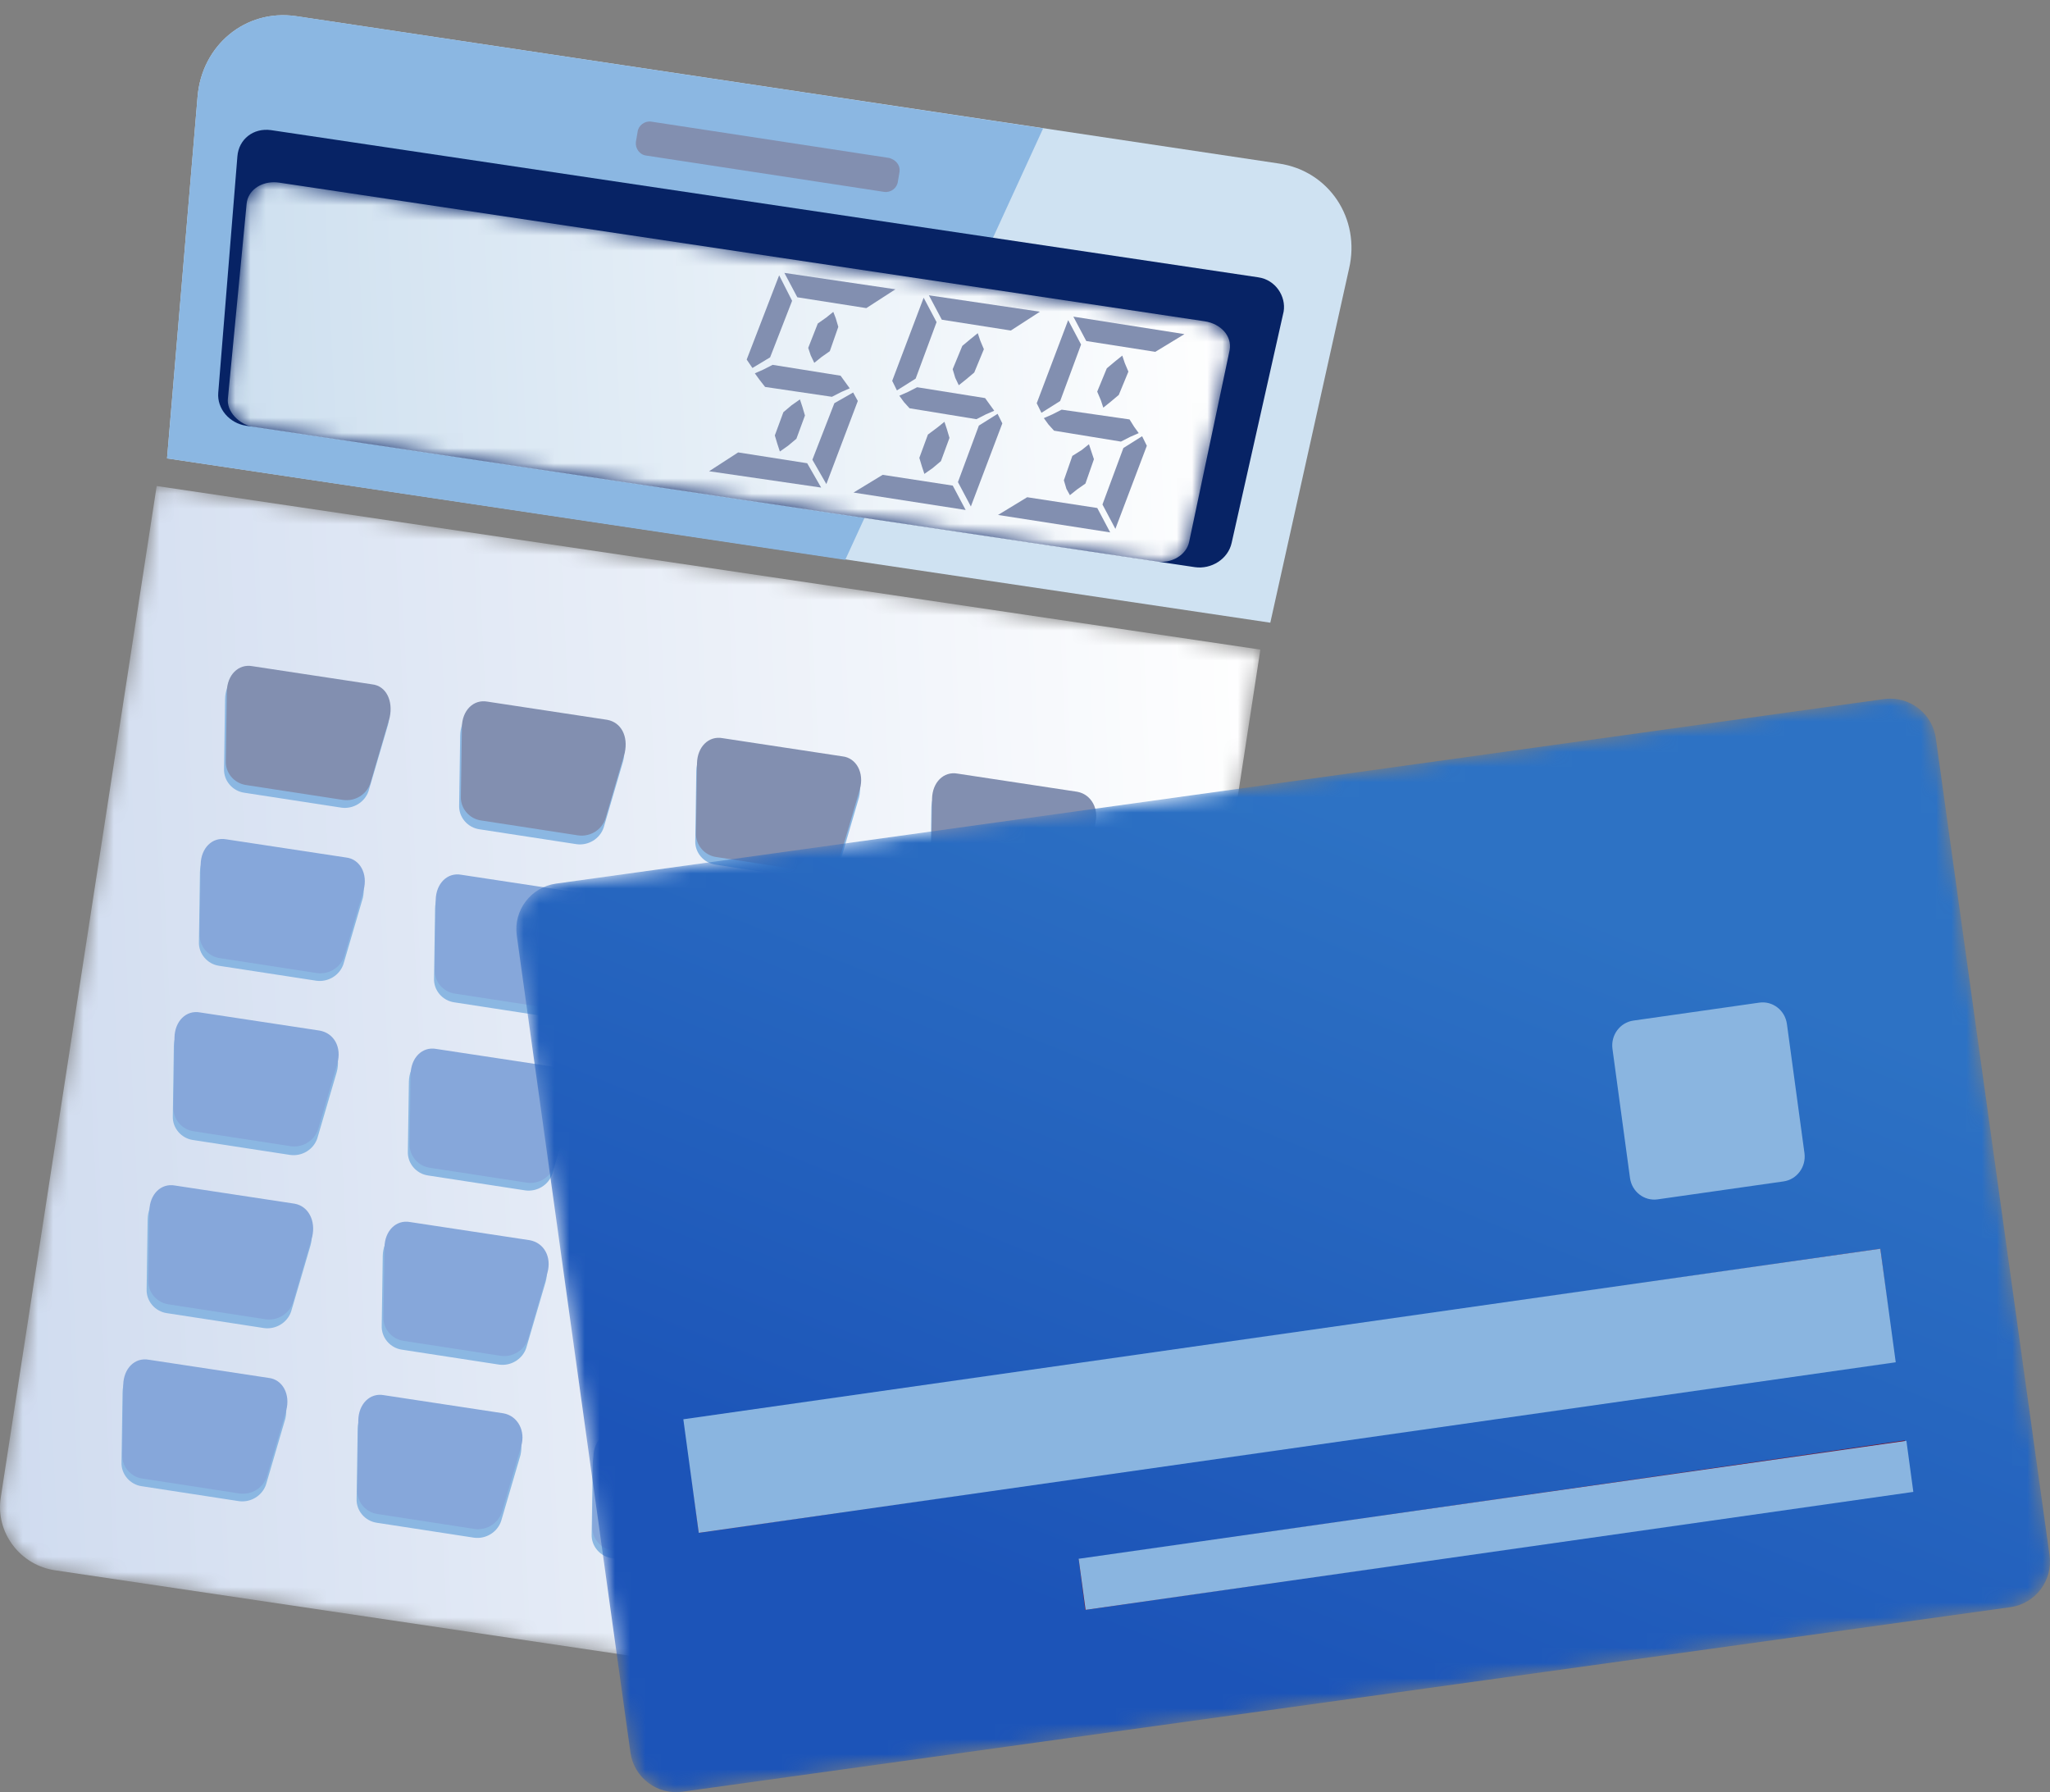 <?xml version="1.0" encoding="UTF-8"?>
<svg width="135px" height="118px" viewBox="0 0 135 118" version="1.1" xmlns="http://www.w3.org/2000/svg" xmlns:xlink="http://www.w3.org/1999/xlink">
    <rect x="0" y="0" width="135" height="118" fill="#808080" stroke="none"/>
    <title>Group 152</title>
    <defs>
        <path d="M6.333,5.455 L5.734,28.968 L0.022,92.181 C-0.257,95.343 2.161,98.235 5.381,98.513 L5.381,98.513 L65.231,103.966 C68.455,104.314 71.338,101.957 71.612,98.723 L71.612,98.723 L77.325,35.512 L80.932,12.284 C81.427,9.182 79.149,6.211 75.923,5.791 L75.923,5.791 L61.738,4.319 L44.189,2.507 L12.35,0.012 C12.226,0.004 12.103,0 11.981,0 L11.981,0 C8.926,0.001 6.397,2.423 6.333,5.455" id="path-1"></path>
        <path d="M0.056,66.563 C-0.332,68.905 1.349,71.082 3.658,71.397 L3.658,71.397 L67.896,80.942 C70.207,81.327 72.425,79.745 72.741,77.405 L72.741,77.405 L83,10.772 L10.318,0 L0.056,66.563 Z" id="path-3"></path>
        <linearGradient x1="-1.449%" y1="52.231%" x2="101.606%" y2="47.542%" id="linearGradient-5">
            <stop stop-color="#CFDBEF" offset="0%"></stop>
            <stop stop-color="#FFFFFF" offset="100%"></stop>
        </linearGradient>
        <path d="M1.243,1.396 L0.009,14.23 C-0.093,15.082 0.731,15.961 1.732,16.126 L1.732,16.126 L61.1,24.974 C62.173,25.136 63.139,24.525 63.311,23.669 L63.311,23.669 L65.976,11.051 C66.145,10.126 65.396,9.313 64.323,9.153 L64.323,9.153 L3.38,0.025 C3.263,0.008 3.15,0 3.038,0 L3.038,0 C2.108,0 1.33,0.574 1.243,1.396" id="path-6"></path>
        <linearGradient x1="-0.027%" y1="50.873%" x2="100.011%" y2="49.087%" id="linearGradient-8">
            <stop stop-color="#CDDFEF" offset="0%"></stop>
            <stop stop-color="#FFFFFF" offset="100%"></stop>
        </linearGradient>
        <path d="M90.067,0.029 L2.61,12.18 C0.961,12.409 -0.201,13.945 0.029,15.591 L0.029,15.591 L7.517,69.393 C7.747,71.041 9.284,72.202 10.933,71.971 L10.933,71.971 L98.389,59.821 C100.039,59.592 101.2,58.057 100.971,56.41 L100.971,56.41 L93.482,2.609 C93.271,1.101 91.966,0 90.482,0 L90.482,0 C90.345,0 90.207,0.01 90.067,0.029" id="path-9"></path>
        <linearGradient x1="67.899%" y1="18.23%" x2="32.101%" y2="81.771%" id="linearGradient-11">
            <stop stop-color="#2D72C4" offset="0%"></stop>
            <stop stop-color="#1C54B8" offset="100%"></stop>
        </linearGradient>
    </defs>
    <g id="10-24-Design" stroke="none" stroke-width="1" fill="none" fill-rule="evenodd">
        <g id="is-a-home-equity-line-of-credit-right-for-me-desktop-v1-copy" transform="translate(-909, -4037)">
            <g id="Group-4" transform="translate(369, 1789)">
                <g id="listicle-item" transform="translate(0, 2165)">
                    <g id="Group-152" transform="translate(540, 83)">
                        <g id="Group-3">
                            <mask id="mask-2" fill="white">
                                <use xlink:href="#path-1"></use>
                            </mask>
                            <g id="Clip-2"></g>
                            <path d="M6.333,5.455 L5.734,28.968 L0.022,92.181 C-0.257,95.343 2.161,98.235 5.381,98.513 L5.381,98.513 L65.231,103.966 C68.455,104.314 71.338,101.957 71.612,98.723 L71.612,98.723 L77.325,35.512 L80.932,12.284 C81.427,9.182 79.149,6.211 75.923,5.791 L75.923,5.791 L61.738,4.319 L44.189,2.507 L12.35,0.012 C12.226,0.004 12.103,0 11.981,0 L11.981,0 C8.926,0.001 6.397,2.423 6.333,5.455" id="Fill-1" mask="url(#mask-2)"></path>
                        </g>
                        <g id="Group-10" transform="translate(11, 1)">
                            <path d="M73.208,9.765 L8.487,0.062 C5.17,-0.419 2.276,1.98 2.009,5.389 L0,29.183 L72.654,40 L77.839,16.694 C78.612,13.402 76.527,10.246 73.208,9.765" id="Fill-4" fill="#CFE2F2"></path>
                            <path d="M57.696,7.45 L8.488,0.061 C5.169,-0.42 2.276,1.981 2.01,5.388 L0.001,29.183 L44.662,35.864 L57.696,7.45 Z" id="Fill-6" fill="#8BB7E2"></path>
                            <path d="M71.848,17.257 L6.842,7.567 C5.689,7.409 4.722,8.161 4.633,9.298 L3.373,24.851 C3.281,25.916 4.116,26.868 5.198,27.029 L67.678,36.342 C68.761,36.503 69.875,35.815 70.109,34.743 L73.533,19.513 C73.7,18.515 73.002,17.416 71.848,17.257" id="Fill-8" fill="#072365"></path>
                        </g>
                        <g id="Group-13" transform="translate(0, 32)">
                            <mask id="mask-4" fill="white">
                                <use xlink:href="#path-3"></use>
                            </mask>
                            <g id="Clip-12"></g>
                            <path d="M0.056,66.563 C-0.332,68.905 1.349,71.082 3.658,71.397 L3.658,71.397 L67.896,80.942 C70.207,81.327 72.425,79.745 72.741,77.405 L72.741,77.405 L83,10.772 L10.318,0 L0.056,66.563 Z" id="Fill-11" fill="url(#linearGradient-5)" mask="url(#mask-4)"></path>
                        </g>
                        <g id="Group-16" transform="translate(15, 12)">
                            <mask id="mask-7" fill="white">
                                <use xlink:href="#path-6"></use>
                            </mask>
                            <g id="Clip-15"></g>
                            <path d="M1.243,1.396 L0.009,14.23 C-0.093,15.082 0.731,15.961 1.732,16.126 L1.732,16.126 L61.1,24.974 C62.173,25.136 63.139,24.525 63.311,23.669 L63.311,23.669 L65.976,11.051 C66.145,10.126 65.396,9.313 64.323,9.153 L64.323,9.153 L3.38,0.025 C3.263,0.008 3.15,0 3.038,0 L3.038,0 C2.108,0 1.33,0.574 1.243,1.396" id="Fill-14" fill="url(#linearGradient-8)" mask="url(#mask-7)"></path>
                        </g>
                        <g id="Group-137" transform="translate(8, 8)">
                            <path d="M14.734,48.962 L6.852,47.767 C5.929,47.595 5.188,48.348 5.167,49.422 L5.1,54.01 C5.066,54.799 5.662,55.486 6.443,55.593 L12.834,56.574 C13.614,56.68 14.368,56.214 14.615,55.486 L15.893,51.127 C16.128,50.112 15.659,49.133 14.734,48.962" id="Fill-17" fill="#8BB7E2"></path>
                            <path d="M30.217,51.368 L22.335,50.172 C21.41,50.001 20.671,50.753 20.65,51.828 L20.583,56.416 C20.548,57.205 21.143,57.892 21.926,57.998 L28.316,58.98 C29.096,59.085 29.851,58.619 30.098,57.891 L31.376,53.532 C31.607,52.446 31.142,51.537 30.217,51.368" id="Fill-19" fill="#8BB7E2"></path>
                            <path d="M45.7,53.773 L37.817,52.577 C36.893,52.408 36.153,53.159 36.132,54.234 L36.065,58.82 C36.03,59.611 36.627,60.298 37.408,60.403 L43.798,61.386 C44.578,61.49 45.333,61.025 45.58,60.296 L46.859,55.938 C47.089,54.852 46.62,53.872 45.7,53.773" id="Fill-21" fill="#8BB7E2"></path>
                            <path d="M61.178,56.107 L53.296,54.911 C52.371,54.742 51.632,55.493 51.611,56.568 L51.544,61.154 C51.51,61.945 52.106,62.632 52.887,62.738 L59.277,63.72 C60.058,63.825 60.812,63.359 61.059,62.63 L62.338,58.272 C62.639,57.184 62.103,56.277 61.178,56.107" id="Fill-23" fill="#8BB7E2"></path>
                            <path d="M13.014,60.433 L5.132,59.237 C4.207,59.066 3.468,59.818 3.447,60.893 L3.38,65.481 C3.345,66.27 3.94,66.957 4.723,67.064 L11.113,68.045 C11.893,68.15 12.648,67.685 12.895,66.956 L14.173,62.597 C14.475,61.509 13.935,60.531 13.014,60.433" id="Fill-25" fill="#8BB7E2"></path>
                            <path d="M28.493,62.767 L20.611,61.571 C19.686,61.4 18.947,62.152 18.926,63.227 L18.859,67.815 C18.824,68.604 19.421,69.291 20.202,69.398 L26.592,70.379 C27.372,70.484 28.127,70.019 28.374,69.291 L29.652,64.932 C29.954,63.843 29.418,62.937 28.493,62.767" id="Fill-27" fill="#8BB7E2"></path>
                            <path d="M43.975,65.172 L36.093,63.977 C35.168,63.807 34.429,64.558 34.408,65.633 L34.341,70.219 C34.307,71.01 34.903,71.697 35.684,71.803 L42.074,72.785 C42.855,72.89 43.609,72.424 43.856,71.695 L45.135,67.337 C45.436,66.249 44.9,65.342 43.975,65.172" id="Fill-29" fill="#8BB7E2"></path>
                            <path d="M59.458,67.578 L51.575,66.382 C50.652,66.211 49.911,66.963 49.89,68.038 L49.823,72.626 C49.789,73.415 50.385,74.102 51.166,74.209 L57.556,75.19 C58.337,75.295 59.091,74.83 59.338,74.102 L60.617,69.743 C60.919,68.654 60.378,67.676 59.458,67.578" id="Fill-31" fill="#8BB7E2"></path>
                            <path d="M9.636,83.228 L1.754,82.033 C0.83,81.861 0.089,82.613 0.069,83.688 L0.001,88.276 C-0.032,89.065 0.563,89.752 1.344,89.858 L7.736,90.84 C8.516,90.945 9.269,90.479 9.517,89.752 L10.795,85.393 C11.026,84.308 10.561,83.399 9.636,83.228" id="Fill-33" fill="#8BB7E2"></path>
                            <path d="M25.119,85.633 L17.237,84.437 C16.312,84.266 15.572,85.019 15.552,86.094 L15.484,90.682 C15.449,91.471 16.045,92.158 16.827,92.264 L23.218,93.246 C23.997,93.351 24.752,92.885 25,92.156 L26.278,87.798 C26.509,86.712 26.04,85.732 25.119,85.633" id="Fill-35" fill="#8BB7E2"></path>
                            <path d="M40.598,87.967 L32.716,86.771 C31.791,86.6 31.051,87.353 31.031,88.428 L30.963,93.015 C30.928,93.805 31.525,94.492 32.306,94.598 L38.697,95.58 C39.476,95.685 40.231,95.219 40.479,94.492 L41.757,90.133 C42.061,89.115 41.523,88.137 40.598,87.967" id="Fill-37" fill="#8BB7E2"></path>
                            <path d="M11.29,71.832 L3.408,70.636 C2.483,70.465 1.744,71.218 1.723,72.292 L1.656,76.88 C1.621,77.669 2.218,78.356 2.999,78.463 L9.389,79.444 C10.169,79.55 10.924,79.084 11.171,78.356 L12.449,73.997 C12.751,72.908 12.215,72.002 11.29,71.832" id="Fill-39" fill="#8BB7E2"></path>
                            <path d="M26.772,74.238 L18.89,73.042 C17.965,72.872 17.226,73.623 17.205,74.698 L17.138,79.284 C17.104,80.075 17.7,80.762 18.481,80.868 L24.871,81.85 C25.652,81.955 26.406,81.489 26.653,80.761 L27.931,76.402 C28.233,75.314 27.693,74.336 26.772,74.238" id="Fill-41" fill="#8BB7E2"></path>
                            <path d="M42.322,76.568 L34.44,75.372 C33.515,75.201 32.775,75.954 32.755,77.029 L32.687,81.616 C32.652,82.406 33.248,83.092 34.03,83.199 L40.421,84.18 C41.2,84.286 41.955,83.82 42.203,83.091 L43.481,78.732 C43.712,77.647 43.247,76.738 42.322,76.568" id="Fill-43" fill="#8BB7E2"></path>
                            <path d="M16.388,37.566 L8.506,36.37 C7.581,36.199 6.842,36.952 6.821,38.027 L6.754,42.614 C6.719,43.404 7.316,44.091 8.097,44.197 L14.487,45.179 C15.267,45.284 16.022,44.818 16.269,44.091 L17.548,39.732 C17.849,38.642 17.313,37.736 16.388,37.566" id="Fill-45" fill="#8BB7E2"></path>
                            <path d="M31.871,39.972 L23.989,38.776 C23.064,38.606 22.324,39.358 22.304,40.432 L22.236,45.019 C22.203,45.81 22.798,46.496 23.579,46.603 L29.97,47.584 C30.751,47.69 31.504,47.224 31.752,46.495 L33.03,42.136 C33.332,41.048 32.792,40.071 31.871,39.972" id="Fill-47" fill="#8BB7E2"></path>
                            <path d="M47.42,42.302 L39.538,41.107 C38.613,40.936 37.874,41.688 37.853,42.763 L37.786,47.351 C37.751,48.14 38.347,48.827 39.129,48.933 L45.519,49.915 C46.299,50.02 47.054,49.554 47.301,48.826 L48.58,44.467 C48.813,43.452 48.274,42.476 47.42,42.302" id="Fill-49" fill="#8BB7E2"></path>
                            <path d="M62.903,44.708 L55.02,43.512 C54.096,43.343 53.356,44.094 53.335,45.169 L53.268,49.755 C53.233,50.546 53.83,51.233 54.611,51.338 L61.001,52.321 C61.781,52.425 62.536,51.96 62.784,51.231 L64.062,46.873 C64.292,45.787 63.827,44.878 62.903,44.708" id="Fill-51" fill="#8BB7E2"></path>
                            <path d="M14.782,48.459 L6.9,47.263 C5.975,47.092 5.235,47.844 5.215,48.919 L5.147,53.506 C5.112,54.296 5.709,54.983 6.49,55.088 L12.881,56.071 C13.66,56.175 14.415,55.711 14.663,54.982 L15.941,50.623 C16.243,49.535 15.703,48.558 14.782,48.459" id="Fill-53" fill="#86A7DA"></path>
                            <path d="M30.261,50.793 L22.378,49.597 C21.454,49.426 20.714,50.178 20.693,51.253 L20.626,55.84 C20.592,56.63 21.188,57.317 21.969,57.424 L28.359,58.405 C29.14,58.51 29.894,58.045 30.142,57.316 L31.42,52.957 C31.724,51.94 31.185,50.963 30.261,50.793" id="Fill-55" fill="#86A7DA"></path>
                            <path d="M45.743,53.198 L37.861,52.003 C36.937,51.831 36.196,52.584 36.176,53.658 L36.108,58.246 C36.075,59.035 36.671,59.722 37.451,59.829 L43.842,60.81 C44.623,60.916 45.377,60.45 45.624,59.722 L46.902,55.364 C47.204,54.274 46.668,53.369 45.743,53.198" id="Fill-57" fill="#86A7DA"></path>
                            <path d="M61.296,55.6 L53.414,54.404 C52.489,54.233 51.749,54.986 51.729,56.061 L51.661,60.648 C51.626,61.438 52.223,62.125 53.004,62.231 L59.395,63.213 C60.174,63.318 60.929,62.852 61.177,62.123 L62.455,57.765 C62.686,56.679 62.217,55.699 61.296,55.6" id="Fill-59" fill="#828FB0"></path>
                            <path d="M13.058,59.858 L5.175,58.662 C4.251,58.491 3.511,59.243 3.49,60.318 L3.423,64.905 C3.389,65.695 3.985,66.382 4.766,66.489 L11.156,67.47 C11.937,67.576 12.691,67.11 12.938,66.381 L14.217,62.022 C14.519,60.934 13.982,60.028 13.058,59.858" id="Fill-61" fill="#86A7DA"></path>
                            <path d="M28.611,62.26 L20.728,61.065 C19.804,60.894 19.064,61.645 19.043,62.72 L18.976,67.308 C18.941,68.097 19.537,68.784 20.319,68.891 L26.709,69.872 C27.489,69.977 28.244,69.511 28.492,68.784 L29.77,64.425 C30,63.34 29.532,62.358 28.611,62.26" id="Fill-63" fill="#86A7DA"></path>
                            <path d="M44.09,64.594 L36.207,63.398 C35.283,63.227 34.543,63.98 34.522,65.055 L34.455,69.641 C34.42,70.432 35.017,71.119 35.798,71.224 L42.188,72.207 C42.968,72.311 43.723,71.846 43.97,71.117 L45.249,66.758 C45.482,65.744 45.014,64.764 44.09,64.594" id="Fill-65" fill="#86A7DA"></path>
                            <path d="M59.572,66.999 L51.69,65.803 C50.765,65.632 50.025,66.385 50.005,67.46 L49.937,72.048 C49.904,72.837 50.499,73.524 51.28,73.63 L57.671,74.612 C58.452,74.717 59.205,74.251 59.453,73.524 L60.731,69.165 C61.033,68.076 60.497,67.169 59.572,66.999" id="Fill-67" fill="#828FB0"></path>
                            <path d="M9.683,82.724 L1.801,81.529 C0.876,81.357 0.137,82.11 0.116,83.185 L0.049,87.771 C0.014,88.562 0.611,89.249 1.392,89.354 L7.782,90.337 C8.562,90.441 9.317,89.976 9.564,89.247 L10.843,84.889 C11.144,83.801 10.604,82.823 9.683,82.724" id="Fill-69" fill="#86A7DA"></path>
                            <path d="M25.162,85.058 L17.28,83.862 C16.355,83.691 15.616,84.444 15.595,85.519 L15.528,90.105 C15.494,90.896 16.09,91.583 16.871,91.689 L23.261,92.671 C24.042,92.776 24.796,92.31 25.043,91.581 L26.322,87.223 C26.626,86.206 26.087,85.228 25.162,85.058" id="Fill-71" fill="#86A7DA"></path>
                            <path d="M40.645,87.464 L32.762,86.269 C31.839,86.097 31.098,86.849 31.077,87.924 L31.01,92.512 C30.976,93.301 31.572,93.988 32.353,94.094 L38.743,95.076 C39.524,95.181 40.278,94.715 40.525,93.988 L41.804,89.629 C42.105,88.54 41.569,87.635 40.645,87.464" id="Fill-73" fill="#86A7DA"></path>
                            <path d="M11.404,71.254 L3.522,70.058 C2.597,69.888 1.858,70.639 1.837,71.714 L1.77,76.302 C1.735,77.091 2.33,77.778 3.113,77.884 L9.503,78.866 C10.283,78.971 11.038,78.505 11.285,77.777 L12.563,73.418 C12.797,72.403 12.329,71.423 11.404,71.254" id="Fill-75" fill="#86A7DA"></path>
                            <path d="M26.887,73.659 L19.004,72.463 C18.08,72.292 17.34,73.045 17.319,74.12 L17.252,78.706 C17.217,79.497 17.814,80.184 18.595,80.289 L24.985,81.272 C25.765,81.376 26.52,80.911 26.767,80.182 L28.046,75.824 C28.348,74.736 27.811,73.829 26.887,73.659" id="Fill-77" fill="#86A7DA"></path>
                            <path d="M42.369,76.064 L34.487,74.869 C33.562,74.698 32.822,75.45 32.802,76.525 L32.734,81.113 C32.7,81.902 33.296,82.589 34.077,82.695 L40.468,83.677 C41.248,83.782 42.002,83.316 42.251,82.589 L43.528,78.23 C43.83,77.141 43.29,76.163 42.369,76.064" id="Fill-79" fill="#86A7DA"></path>
                            <path d="M57.804,78.974 L49.922,77.778 C48.997,77.608 48.258,78.36 48.237,79.435 L46.444,95.421 C46.412,96.21 47.008,96.899 47.788,97.004 L54.179,97.985 C54.96,98.09 55.714,97.623 55.961,96.896 L58.96,81.067 C59.194,80.053 58.725,79.073 57.804,78.974" id="Fill-81" fill="#8BB7E2"></path>
                            <path d="M16.506,37.059 L8.624,35.864 C7.699,35.693 6.959,36.445 6.939,37.52 L6.871,42.107 C6.836,42.897 7.432,43.583 8.214,43.69 L14.605,44.671 C15.384,44.777 16.139,44.311 16.387,43.583 L17.665,39.225 C17.896,38.139 17.427,37.158 16.506,37.059" id="Fill-83" fill="#828FB0"></path>
                            <path d="M31.985,39.394 L24.103,38.198 C23.178,38.027 22.438,38.779 22.418,39.854 L22.35,44.441 C22.315,45.231 22.912,45.918 23.693,46.023 L30.084,47.006 C30.863,47.11 31.618,46.646 31.866,45.917 L33.144,41.558 C33.375,40.473 32.91,39.563 31.985,39.394" id="Fill-85" fill="#828FB0"></path>
                            <path d="M47.467,41.799 L39.585,40.603 C38.66,40.432 37.921,41.184 37.9,42.259 L37.833,46.847 C37.799,47.636 38.395,48.323 39.176,48.43 L45.566,49.411 C46.347,49.516 47.101,49.051 47.348,48.323 L48.626,43.964 C48.928,42.875 48.388,41.898 47.467,41.799" id="Fill-87" fill="#828FB0"></path>
                            <path d="M62.946,44.133 L55.064,42.938 C54.14,42.766 53.4,43.518 53.379,44.593 L53.311,49.181 C53.278,49.97 53.874,50.657 54.655,50.764 L61.045,51.745 C61.826,51.85 62.58,51.385 62.828,50.657 L64.105,46.298 C64.41,45.28 63.871,44.304 62.946,44.133" id="Fill-89" fill="#828FB0"></path>
                            <path d="M57.848,78.398 L49.965,77.204 C49.042,77.032 48.301,77.784 48.28,78.859 L46.488,94.845 C46.455,95.636 47.051,96.323 47.832,96.428 L54.224,97.41 C55.003,97.515 55.757,97.049 56.005,96.32 L59.003,80.492 C59.309,79.475 58.772,78.569 57.848,78.398" id="Fill-91" fill="#D0343E"></path>
                            <polygon id="Fill-93" fill="#828FB0" points="42.715 15.528 41.55 16.229 41.172 15.675 43.31 10.127 44.163 11.806"></polygon>
                            <polygon id="Fill-95" fill="#828FB0" points="50.967 11.048 49.05 12.287 44.506 11.574 43.655 9.968"></polygon>
                            <polygon id="Fill-97" fill="#828FB0" points="47.656 17.152 47.355 16.737 42.88 16.022 42.26 16.338 41.708 16.58 42.008 16.994 42.384 17.477 46.785 18.126 47.405 17.809 47.957 17.568"></polygon>
                            <polygon id="Fill-99" fill="#828FB0" points="46.099 15.508 46.645 15.124 47.205 13.522 47.038 12.956 46.876 12.535 46.402 12.915 45.855 13.299 45.224 14.906 45.389 15.399 45.623 15.89"></polygon>
                            <polygon id="Fill-101" fill="#828FB0" points="43.903 21.344 44.446 20.888 45.009 19.357 44.842 18.791 44.678 18.298 44.131 18.682 43.589 19.139 43.025 20.67 43.194 21.234 43.357 21.728"></polygon>
                            <polygon id="Fill-103" fill="#828FB0" points="46.077 24.104 38.695 23.028 40.61 21.788 45.156 22.501"></polygon>
                            <polygon id="Fill-105" fill="#828FB0" points="46.419 23.873 45.498 22.27 46.946 18.547 48.182 17.843 48.49 18.401"></polygon>
                            <polygon id="Fill-107" fill="#828FB0" points="52.299 16.929 51.066 17.705 50.755 17.075 52.826 11.603 53.677 13.209"></polygon>
                            <polygon id="Fill-109" fill="#828FB0" points="60.484 12.523 58.567 13.763 54.022 13.05 53.17 11.443"></polygon>
                            <polygon id="Fill-111" fill="#828FB0" points="57.173 18.627 56.872 18.211 52.396 17.497 51.776 17.813 51.224 18.055 51.524 18.469 51.896 18.881 56.301 19.601 56.921 19.284 57.474 19.043"></polygon>
                            <polygon id="Fill-113" fill="#828FB0" points="55.616 16.984 56.158 16.527 56.792 14.993 56.555 14.431 56.39 13.938 55.915 14.32 55.371 14.775 54.737 16.31 54.906 16.875 55.14 17.365"></polygon>
                            <polygon id="Fill-115" fill="#828FB0" points="53.42 22.819 53.963 22.363 54.526 20.833 54.359 20.267 54.195 19.773 53.719 20.155 53.106 20.613 52.542 22.146 52.711 22.71 52.874 23.203"></polygon>
                            <polygon id="Fill-117" fill="#828FB0" points="55.593 25.579 48.208 24.431 50.126 23.264 54.742 23.973"></polygon>
                            <polygon id="Fill-119" fill="#828FB0" points="55.935 25.348 55.084 23.742 56.462 20.022 57.695 19.248 58.007 19.876"></polygon>
                            <polygon id="Fill-121" fill="#828FB0" points="61.816 18.404 60.583 19.18 60.272 18.551 62.343 13.079 63.193 14.684"></polygon>
                            <polygon id="Fill-123" fill="#828FB0" points="70 13.999 68.081 15.166 63.535 14.454 62.684 12.848"></polygon>
                            <polygon id="Fill-125" fill="#828FB0" points="66.689 20.103 66.385 19.616 61.913 18.973 61.293 19.288 60.741 19.53 61.041 19.945 61.413 20.357 65.818 21.076 66.438 20.759 66.99 20.518"></polygon>
                            <polygon id="Fill-127" fill="#828FB0" points="65.132 18.459 65.676 18.003 66.309 16.469 66.071 15.907 65.906 15.413 65.431 15.795 64.888 16.25 64.255 17.786 64.493 18.347 64.656 18.841"></polygon>
                            <polygon id="Fill-129" fill="#828FB0" points="62.933 24.223 63.48 23.839 64.039 22.236 63.875 21.743 63.711 21.249 63.236 21.63 62.618 22.018 62.06 23.622 62.226 24.185 62.458 24.604"></polygon>
                            <polygon id="Fill-131" fill="#828FB0" points="65.11 27.055 57.724 25.906 59.643 24.739 64.259 25.448"></polygon>
                            <polygon id="Fill-133" fill="#828FB0" points="65.452 26.823 64.601 25.217 65.979 21.498 67.212 20.722 67.523 21.351"></polygon>
                            <path d="M50.563,2.401 L34.87,0.006 C34.444,-0.046 34.036,0.261 33.986,0.694 L33.875,1.344 C33.825,1.775 34.125,2.191 34.552,2.242 L50.245,4.637 C50.67,4.688 51.079,4.381 51.129,3.95 L51.24,3.3 C51.29,2.867 50.992,2.524 50.563,2.401" id="Fill-135" fill="#828FB0"></path>
                        </g>
                        <g id="Group-140" transform="translate(34, 46)">
                            <mask id="mask-10" fill="white">
                                <use xlink:href="#path-9"></use>
                            </mask>
                            <g id="Clip-139"></g>
                            <path d="M90.067,0.029 L2.61,12.18 C0.961,12.409 -0.201,13.945 0.029,15.591 L0.029,15.591 L7.517,69.393 C7.747,71.041 9.284,72.202 10.933,71.971 L10.933,71.971 L98.389,59.821 C100.039,59.592 101.2,58.057 100.971,56.41 L100.971,56.41 L93.482,2.609 C93.271,1.101 91.966,0 90.482,0 L90.482,0 C90.345,0 90.207,0.01 90.067,0.029" id="Fill-138" fill="url(#linearGradient-11)" mask="url(#mask-10)"></path>
                        </g>
                        <g id="Group-151" transform="translate(45, 66)">
                            <polygon id="Fill-141" fill="#6E1332" points="26.039 36.677 26.463 40 80.859 32.158 80.436 28.837"></polygon>
                            <polygon id="Fill-143" fill="#6E1332" points="0.077 27.57 1.015 34.927 79.765 23.576 78.826 16.219"></polygon>
                            <polygon id="Fill-145" fill="#8AB5E0" points="1.015 34.927 79.841 23.696 78.826 16.219 0 27.449"></polygon>
                            <polygon id="Fill-147" fill="#8AB5E0" points="26.49 39.996 81 32.23 80.544 28.866 26.033 36.634"></polygon>
                            <path d="M64.161,12.969 L72.453,11.787 C73.336,11.661 73.953,10.827 73.83,9.922 L72.676,1.427 C72.554,0.522 71.739,-0.11 70.856,0.016 L62.563,1.198 C61.681,1.324 61.064,2.158 61.187,3.063 L62.341,11.559 C62.463,12.463 63.278,13.095 64.161,12.969" id="Fill-149" fill="#8AB5E0"></path>
                        </g>
                    </g>
                </g>
            </g>
        </g>
    </g>
</svg>